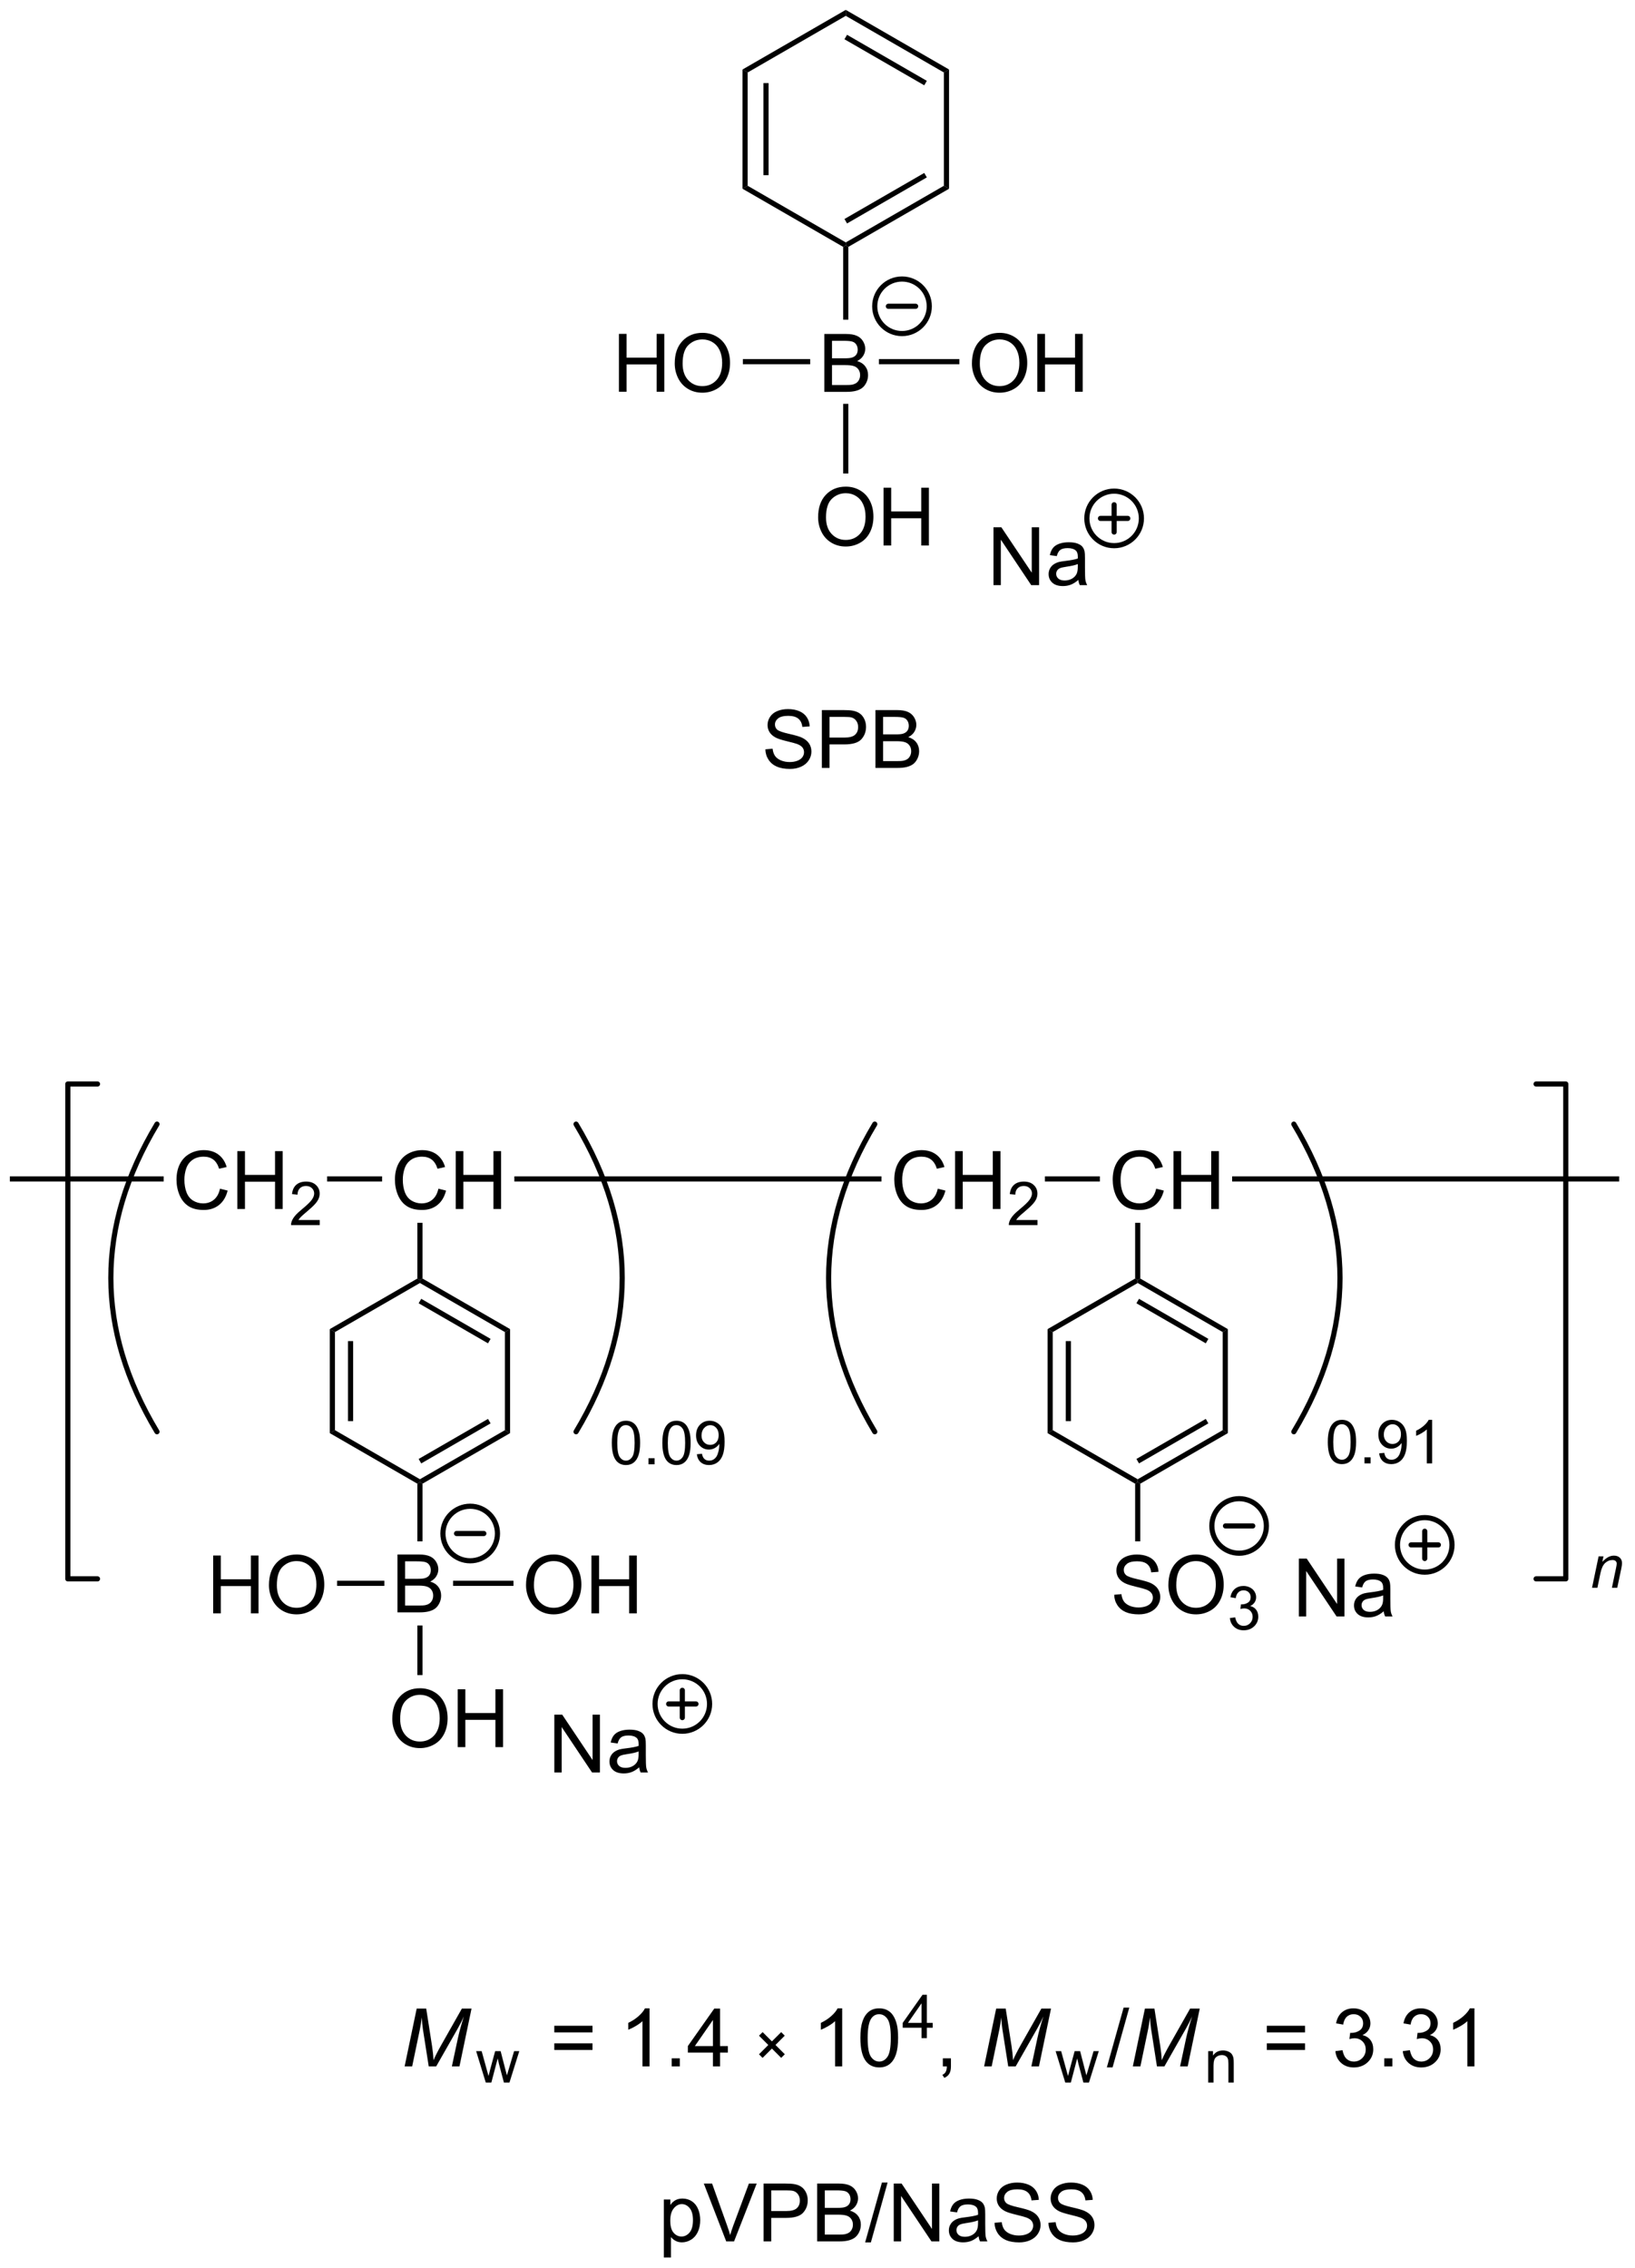 <?xml version="1.0" encoding="UTF-8"?>
<!DOCTYPE svg PUBLIC '-//W3C//DTD SVG 1.0//EN'
          'http://www.w3.org/TR/2001/REC-SVG-20010904/DTD/svg10.dtd'>
<svg stroke-dasharray="none" shape-rendering="auto" xmlns="http://www.w3.org/2000/svg" font-family="'Dialog'" text-rendering="auto" width="444" fill-opacity="1" color-interpolation="auto" color-rendering="auto" preserveAspectRatio="xMidYMid meet" font-size="12px" viewBox="0 0 444 616" fill="black" xmlns:xlink="http://www.w3.org/1999/xlink" stroke="black" image-rendering="auto" stroke-miterlimit="10" stroke-linecap="square" stroke-linejoin="miter" font-style="normal" stroke-width="1" height="616" stroke-dashoffset="0" font-weight="normal" stroke-opacity="1"
><!--Generated by the Batik Graphics2D SVG Generator--><defs id="genericDefs"
  /><g
  ><defs id="defs1"
    ><clipPath clipPathUnits="userSpaceOnUse" id="clipPath1"
      ><path d="M0.633 0.633 L166.803 0.633 L166.803 231.518 L0.633 231.518 L0.633 0.633 Z"
      /></clipPath
      ><clipPath clipPathUnits="userSpaceOnUse" id="clipPath2"
      ><path d="M181.83 262.557 L181.83 487.023 L343.38 487.023 L343.38 262.557 Z"
      /></clipPath
    ></defs
    ><g transform="scale(2.667,2.667) translate(-0.633,-0.633) matrix(1.029,0,0,1.029,-186.397,-269.434)"
    ><path d="M263.33 301.232 L263.33 295.505 L265.478 295.505 Q266.135 295.505 266.531 295.68 Q266.929 295.852 267.153 296.214 Q267.377 296.576 267.377 296.969 Q267.377 297.336 267.176 297.662 Q266.978 297.985 266.577 298.185 Q267.096 298.336 267.374 298.703 Q267.656 299.07 267.656 299.57 Q267.656 299.974 267.484 300.32 Q267.314 300.664 267.064 300.852 Q266.814 301.039 266.437 301.136 Q266.062 301.232 265.515 301.232 L263.33 301.232 ZM264.088 297.912 L265.327 297.912 Q265.83 297.912 266.049 297.844 Q266.338 297.758 266.484 297.56 Q266.632 297.36 266.632 297.06 Q266.632 296.774 266.494 296.557 Q266.359 296.341 266.103 296.261 Q265.851 296.18 265.234 296.18 L264.088 296.18 L264.088 297.912 ZM264.088 300.555 L265.515 300.555 Q265.882 300.555 266.031 300.529 Q266.291 300.482 266.465 300.373 Q266.642 300.263 266.754 300.055 Q266.869 299.844 266.869 299.57 Q266.869 299.25 266.705 299.016 Q266.541 298.779 266.249 298.682 Q265.96 298.586 265.413 298.586 L264.088 298.586 L264.088 300.555 Z" stroke="none" clip-path="url(#clipPath2)"
    /></g
    ><g transform="matrix(2.743,0,0,2.743,-498.747,-720.177)"
    ><path d="M243.099 301.332 L243.099 295.605 L243.857 295.605 L243.857 297.957 L246.833 297.957 L246.833 295.605 L247.591 295.605 L247.591 301.332 L246.833 301.332 L246.833 298.631 L243.857 298.631 L243.857 301.332 L243.099 301.332 ZM248.624 298.543 Q248.624 297.116 249.389 296.311 Q250.155 295.504 251.366 295.504 Q252.157 295.504 252.793 295.884 Q253.431 296.262 253.764 296.939 Q254.1 297.616 254.1 298.475 Q254.1 299.347 253.749 300.035 Q253.397 300.722 252.751 301.077 Q252.108 301.431 251.36 301.431 Q250.553 301.431 249.915 301.04 Q249.28 300.647 248.952 299.972 Q248.624 299.295 248.624 298.543 ZM249.405 298.553 Q249.405 299.59 249.959 300.186 Q250.517 300.78 251.358 300.78 Q252.212 300.78 252.764 300.178 Q253.319 299.577 253.319 298.472 Q253.319 297.772 253.082 297.251 Q252.845 296.73 252.389 296.444 Q251.936 296.155 251.368 296.155 Q250.564 296.155 249.983 296.709 Q249.405 297.262 249.405 298.553 Z" stroke="none" clip-path="url(#clipPath2)"
    /></g
    ><g transform="matrix(2.743,0,0,2.743,-498.747,-720.177)"
    ><path d="M262.034 298.102 L262.034 298.612 L255.369 298.612 L255.369 298.102 Z" stroke="none" clip-path="url(#clipPath2)"
    /></g
    ><g transform="matrix(2.743,0,0,2.743,-498.747,-720.177)"
    ><path d="M278.047 298.543 Q278.047 297.116 278.812 296.311 Q279.578 295.504 280.789 295.504 Q281.581 295.504 282.216 295.884 Q282.854 296.262 283.187 296.939 Q283.523 297.616 283.523 298.475 Q283.523 299.347 283.172 300.035 Q282.82 300.722 282.174 301.077 Q281.531 301.431 280.784 301.431 Q279.976 301.431 279.338 301.04 Q278.703 300.647 278.375 299.972 Q278.047 299.295 278.047 298.543 ZM278.828 298.553 Q278.828 299.59 279.383 300.186 Q279.94 300.78 280.781 300.78 Q281.635 300.78 282.187 300.178 Q282.742 299.577 282.742 298.472 Q282.742 297.772 282.505 297.251 Q282.268 296.73 281.812 296.444 Q281.359 296.155 280.791 296.155 Q279.987 296.155 279.406 296.709 Q278.828 297.262 278.828 298.553 ZM284.522 301.332 L284.522 295.605 L285.28 295.605 L285.28 297.957 L288.256 297.957 L288.256 295.605 L289.014 295.605 L289.014 301.332 L288.256 301.332 L288.256 298.631 L285.28 298.631 L285.28 301.332 L284.522 301.332 Z" stroke="none" clip-path="url(#clipPath2)"
    /></g
    ><g transform="matrix(2.743,0,0,2.743,-498.747,-720.177)"
    ><path d="M268.837 298.612 L268.837 298.102 L276.803 298.102 L276.803 298.612 Z" stroke="none" clip-path="url(#clipPath2)"
    /></g
    ><g transform="matrix(2.743,0,0,2.743,-498.747,-720.177)"
    ><path d="M262.82 313.77 Q262.82 312.343 263.585 311.538 Q264.351 310.731 265.562 310.731 Q266.353 310.731 266.989 311.111 Q267.627 311.489 267.96 312.166 Q268.296 312.843 268.296 313.702 Q268.296 314.575 267.945 315.262 Q267.593 315.95 266.947 316.304 Q266.304 316.658 265.557 316.658 Q264.749 316.658 264.111 316.267 Q263.476 315.874 263.148 315.2 Q262.82 314.523 262.82 313.77 ZM263.601 313.781 Q263.601 314.817 264.156 315.413 Q264.713 316.007 265.554 316.007 Q266.408 316.007 266.96 315.406 Q267.515 314.804 267.515 313.7 Q267.515 312.999 267.278 312.478 Q267.041 311.958 266.585 311.671 Q266.132 311.382 265.564 311.382 Q264.76 311.382 264.179 311.937 Q263.601 312.489 263.601 313.781 ZM269.295 316.559 L269.295 310.833 L270.053 310.833 L270.053 313.184 L273.029 313.184 L273.029 310.833 L273.787 310.833 L273.787 316.559 L273.029 316.559 L273.029 313.859 L270.053 313.859 L270.053 316.559 L269.295 316.559 Z" stroke="none" clip-path="url(#clipPath2)"
    /></g
    ><g transform="matrix(2.743,0,0,2.743,-498.747,-720.177)"
    ><path d="M265.301 302.533 L265.812 302.533 L265.812 309.43 L265.301 309.43 Z" stroke="none" clip-path="url(#clipPath2)"
    /></g
    ><g transform="matrix(2.743,0,0,2.743,-498.747,-720.177)"
    ><path d="M265.812 294.2 L265.301 294.2 L265.301 286.993 L265.557 286.846 L265.812 286.993 Z" stroke="none" clip-path="url(#clipPath2)"
    /></g
    ><g transform="matrix(2.743,0,0,2.743,-498.747,-720.177)"
    ><path d="M265.812 286.993 L265.557 286.846 L265.557 286.551 L275.272 280.943 L275.782 281.238 ZM265.684 284.674 L273.582 280.115 L273.327 279.673 L265.429 284.232 Z" stroke="none" clip-path="url(#clipPath2)"
    /></g
    ><g transform="matrix(2.743,0,0,2.743,-498.747,-720.177)"
    ><path d="M275.782 281.238 L275.272 280.943 L275.272 269.727 L275.782 269.432 Z" stroke="none" clip-path="url(#clipPath2)"
    /></g
    ><g transform="matrix(2.743,0,0,2.743,-498.747,-720.177)"
    ><path d="M275.782 269.432 L275.272 269.727 L265.557 264.119 L265.556 263.529 ZM273.582 270.555 L265.684 265.996 L265.429 266.438 L273.327 270.997 Z" stroke="none" clip-path="url(#clipPath2)"
    /></g
    ><g transform="matrix(2.743,0,0,2.743,-498.747,-720.177)"
    ><path d="M265.556 263.529 L265.557 264.119 L255.845 269.727 L255.335 269.432 Z" stroke="none" clip-path="url(#clipPath2)"
    /></g
    ><g transform="matrix(2.743,0,0,2.743,-498.747,-720.177)"
    ><path d="M255.335 269.432 L255.845 269.727 L255.845 280.943 L255.335 281.238 ZM257.407 270.776 L257.407 279.894 L257.917 279.894 L257.917 270.776 Z" stroke="none" clip-path="url(#clipPath2)"
    /></g
    ><g transform="matrix(2.743,0,0,2.743,-498.747,-720.177)"
    ><path d="M255.335 281.238 L255.845 280.943 L265.557 286.551 L265.557 286.846 L265.301 286.993 Z" stroke="none" clip-path="url(#clipPath2)"
    /></g
    ><g transform="matrix(2.743,0,0,2.743,-498.747,-720.177)"
    ><path d="M221.173 422.181 L221.173 416.454 L223.321 416.454 Q223.977 416.454 224.373 416.629 Q224.772 416.801 224.996 417.163 Q225.22 417.524 225.22 417.918 Q225.22 418.285 225.019 418.611 Q224.821 418.933 224.42 419.134 Q224.938 419.285 225.217 419.652 Q225.498 420.019 225.498 420.519 Q225.498 420.923 225.326 421.269 Q225.157 421.613 224.907 421.801 Q224.657 421.988 224.279 422.084 Q223.904 422.181 223.357 422.181 L221.173 422.181 ZM221.93 418.861 L223.17 418.861 Q223.673 418.861 223.891 418.793 Q224.18 418.707 224.326 418.509 Q224.475 418.308 224.475 418.009 Q224.475 417.722 224.337 417.506 Q224.201 417.29 223.946 417.209 Q223.694 417.129 223.076 417.129 L221.93 417.129 L221.93 418.861 ZM221.93 421.504 L223.357 421.504 Q223.725 421.504 223.873 421.478 Q224.134 421.431 224.308 421.321 Q224.485 421.212 224.597 421.004 Q224.712 420.793 224.712 420.519 Q224.712 420.199 224.548 419.965 Q224.384 419.728 224.092 419.631 Q223.803 419.535 223.256 419.535 L221.93 419.535 L221.93 421.504 Z" stroke="none" clip-path="url(#clipPath2)"
    /></g
    ><g transform="matrix(2.743,0,0,2.743,-498.747,-720.177)"
    ><path d="M202.928 422.281 L202.928 416.554 L203.685 416.554 L203.685 418.906 L206.662 418.906 L206.662 416.554 L207.42 416.554 L207.42 422.281 L206.662 422.281 L206.662 419.58 L203.685 419.58 L203.685 422.281 L202.928 422.281 ZM208.452 419.492 Q208.452 418.065 209.218 417.26 Q209.984 416.453 211.195 416.453 Q211.986 416.453 212.622 416.833 Q213.26 417.211 213.593 417.888 Q213.929 418.565 213.929 419.424 Q213.929 420.296 213.577 420.984 Q213.226 421.671 212.58 422.026 Q211.937 422.38 211.189 422.38 Q210.382 422.38 209.744 421.989 Q209.109 421.596 208.78 420.921 Q208.452 420.244 208.452 419.492 ZM209.234 419.502 Q209.234 420.539 209.788 421.135 Q210.346 421.729 211.187 421.729 Q212.041 421.729 212.593 421.127 Q213.148 420.526 213.148 419.421 Q213.148 418.721 212.911 418.2 Q212.674 417.679 212.218 417.393 Q211.765 417.104 211.197 417.104 Q210.393 417.104 209.812 417.658 Q209.234 418.211 209.234 419.502 Z" stroke="none" clip-path="url(#clipPath2)"
    /></g
    ><g transform="matrix(2.743,0,0,2.743,-498.747,-720.177)"
    ><path d="M219.877 419.051 L219.877 419.561 L215.198 419.561 L215.198 419.051 Z" stroke="none" clip-path="url(#clipPath2)"
    /></g
    ><g transform="matrix(2.743,0,0,2.743,-498.747,-720.177)"
    ><path d="M233.903 419.492 Q233.903 418.065 234.669 417.26 Q235.435 416.453 236.646 416.453 Q237.437 416.453 238.073 416.833 Q238.711 417.211 239.044 417.888 Q239.38 418.565 239.38 419.424 Q239.38 420.296 239.028 420.984 Q238.677 421.671 238.031 422.026 Q237.388 422.38 236.64 422.38 Q235.833 422.38 235.195 421.989 Q234.56 421.596 234.232 420.921 Q233.903 420.244 233.903 419.492 ZM234.685 419.502 Q234.685 420.539 235.239 421.135 Q235.797 421.729 236.638 421.729 Q237.492 421.729 238.044 421.127 Q238.599 420.526 238.599 419.421 Q238.599 418.721 238.362 418.2 Q238.125 417.679 237.669 417.393 Q237.216 417.104 236.648 417.104 Q235.844 417.104 235.263 417.658 Q234.685 418.211 234.685 419.502 ZM240.379 422.281 L240.379 416.554 L241.137 416.554 L241.137 418.906 L244.113 418.906 L244.113 416.554 L244.871 416.554 L244.871 422.281 L244.113 422.281 L244.113 419.58 L241.137 419.58 L241.137 422.281 L240.379 422.281 Z" stroke="none" clip-path="url(#clipPath2)"
    /></g
    ><g transform="matrix(2.743,0,0,2.743,-498.747,-720.177)"
    ><path d="M226.68 419.561 L226.68 419.051 L232.66 419.051 L232.66 419.561 Z" stroke="none" clip-path="url(#clipPath2)"
    /></g
    ><g transform="matrix(2.743,0,0,2.743,-498.747,-720.177)"
    ><path d="M220.662 432.733 Q220.662 431.306 221.428 430.501 Q222.194 429.694 223.404 429.694 Q224.196 429.694 224.832 430.074 Q225.47 430.452 225.803 431.129 Q226.139 431.806 226.139 432.665 Q226.139 433.538 225.787 434.225 Q225.436 434.913 224.79 435.267 Q224.147 435.621 223.399 435.621 Q222.592 435.621 221.954 435.23 Q221.319 434.837 220.99 434.163 Q220.662 433.485 220.662 432.733 ZM221.444 432.743 Q221.444 433.78 221.998 434.376 Q222.555 434.97 223.397 434.97 Q224.251 434.97 224.803 434.368 Q225.357 433.767 225.357 432.663 Q225.357 431.962 225.121 431.441 Q224.884 430.92 224.428 430.634 Q223.975 430.345 223.407 430.345 Q222.602 430.345 222.022 430.899 Q221.444 431.452 221.444 432.743 ZM227.137 435.522 L227.137 429.795 L227.895 429.795 L227.895 432.147 L230.872 432.147 L230.872 429.795 L231.63 429.795 L231.63 435.522 L230.872 435.522 L230.872 432.821 L227.895 432.821 L227.895 435.522 L227.137 435.522 Z" stroke="none" clip-path="url(#clipPath2)"
    /></g
    ><g transform="matrix(2.743,0,0,2.743,-498.747,-720.177)"
    ><path d="M223.144 423.482 L223.654 423.482 L223.654 428.393 L223.144 428.393 Z" stroke="none" clip-path="url(#clipPath2)"
    /></g
    ><g transform="matrix(2.743,0,0,2.743,-498.747,-720.177)"
    ><path d="M223.654 415.149 L223.144 415.149 L223.144 409.443 L223.399 409.296 L223.654 409.443 Z" stroke="none" clip-path="url(#clipPath2)"
    /></g
    ><g transform="matrix(2.743,0,0,2.743,-498.747,-720.177)"
    ><path d="M223.654 409.443 L223.399 409.296 L223.399 409.001 L231.813 404.143 L232.323 404.438 ZM223.527 407.436 L230.394 403.471 L230.138 403.029 L223.272 406.994 Z" stroke="none" clip-path="url(#clipPath2)"
    /></g
    ><g transform="matrix(2.743,0,0,2.743,-498.747,-720.177)"
    ><path d="M232.323 404.438 L231.813 404.143 L231.813 394.432 L232.323 394.137 Z" stroke="none" clip-path="url(#clipPath2)"
    /></g
    ><g transform="matrix(2.743,0,0,2.743,-498.747,-720.177)"
    ><path d="M232.323 394.137 L231.813 394.432 L223.399 389.574 L223.399 389.279 L223.654 389.132 ZM230.394 395.104 L223.527 391.139 L223.272 391.581 L230.138 395.546 Z" stroke="none" clip-path="url(#clipPath2)"
    /></g
    ><g transform="matrix(2.743,0,0,2.743,-498.747,-720.177)"
    ><path d="M223.144 389.132 L223.399 389.279 L223.399 389.574 L214.986 394.432 L214.476 394.137 Z" stroke="none" clip-path="url(#clipPath2)"
    /></g
    ><g transform="matrix(2.743,0,0,2.743,-498.747,-720.177)"
    ><path d="M214.476 394.137 L214.986 394.432 L214.986 404.143 L214.476 404.438 ZM216.277 395.324 L216.277 403.251 L216.787 403.251 L216.787 395.324 Z" stroke="none" clip-path="url(#clipPath2)"
    /></g
    ><g transform="matrix(2.743,0,0,2.743,-498.747,-720.177)"
    ><path d="M214.476 404.438 L214.986 404.143 L223.399 409.001 L223.399 409.296 L223.144 409.443 Z" stroke="none" clip-path="url(#clipPath2)"
    /></g
    ><g transform="matrix(2.743,0,0,2.743,-498.747,-720.177)"
    ><path d="M225.227 380.236 L225.985 380.426 Q225.748 381.361 225.128 381.853 Q224.509 382.343 223.615 382.343 Q222.688 382.343 222.107 381.966 Q221.529 381.588 221.225 380.874 Q220.923 380.158 220.923 379.338 Q220.923 378.442 221.264 377.778 Q221.607 377.111 222.238 376.765 Q222.868 376.419 223.626 376.419 Q224.485 376.419 225.071 376.856 Q225.657 377.294 225.889 378.088 L225.141 378.262 Q224.944 377.637 224.563 377.353 Q224.186 377.067 223.61 377.067 Q222.951 377.067 222.506 377.385 Q222.063 377.7 221.884 378.234 Q221.704 378.767 221.704 379.333 Q221.704 380.064 221.917 380.609 Q222.131 381.153 222.579 381.424 Q223.029 381.692 223.553 381.692 Q224.188 381.692 224.628 381.325 Q225.071 380.958 225.227 380.236 ZM226.942 382.244 L226.942 376.517 L227.7 376.517 L227.7 378.869 L230.677 378.869 L230.677 376.517 L231.434 376.517 L231.434 382.244 L230.677 382.244 L230.677 379.544 L227.7 379.544 L227.7 382.244 L226.942 382.244 Z" stroke="none" clip-path="url(#clipPath2)"
    /></g
    ><g transform="matrix(2.743,0,0,2.743,-498.747,-720.177)"
    ><path d="M223.654 389.132 L223.399 389.279 L223.144 389.132 L223.144 383.614 L223.654 383.614 Z" stroke="none" clip-path="url(#clipPath2)"
    /></g
    ><g transform="matrix(2.743,0,0,2.743,-498.747,-720.177)"
    ><path d="M292.132 420.44 L292.848 420.377 Q292.897 420.807 293.082 421.083 Q293.27 421.359 293.66 421.528 Q294.051 421.697 294.538 421.697 Q294.973 421.697 295.304 421.57 Q295.637 421.44 295.798 421.216 Q295.96 420.992 295.96 420.726 Q295.96 420.455 295.804 420.255 Q295.647 420.054 295.288 419.916 Q295.059 419.828 294.27 419.638 Q293.481 419.447 293.163 419.281 Q292.754 419.065 292.551 418.747 Q292.35 418.429 292.35 418.033 Q292.35 417.601 292.595 417.224 Q292.843 416.846 293.314 416.651 Q293.788 416.455 294.366 416.455 Q295.004 416.455 295.488 416.661 Q295.975 416.867 296.236 417.265 Q296.499 417.664 296.52 418.166 L295.793 418.221 Q295.733 417.679 295.395 417.403 Q295.059 417.125 294.397 417.125 Q293.71 417.125 293.395 417.377 Q293.082 417.627 293.082 417.984 Q293.082 418.291 293.304 418.492 Q293.522 418.69 294.447 418.901 Q295.371 419.109 295.715 419.265 Q296.215 419.494 296.452 419.849 Q296.692 420.203 296.692 420.664 Q296.692 421.119 296.429 421.526 Q296.168 421.929 295.676 422.156 Q295.186 422.38 294.574 422.38 Q293.796 422.38 293.27 422.153 Q292.746 421.924 292.447 421.471 Q292.147 421.015 292.132 420.44 ZM297.496 419.492 Q297.496 418.065 298.262 417.26 Q299.027 416.453 300.238 416.453 Q301.03 416.453 301.666 416.833 Q302.304 417.211 302.637 417.888 Q302.973 418.565 302.973 419.424 Q302.973 420.296 302.621 420.984 Q302.27 421.671 301.624 422.026 Q300.981 422.38 300.233 422.38 Q299.426 422.38 298.788 421.989 Q298.152 421.596 297.824 420.921 Q297.496 420.244 297.496 419.492 ZM298.277 419.502 Q298.277 420.539 298.832 421.135 Q299.389 421.729 300.231 421.729 Q301.085 421.729 301.637 421.127 Q302.192 420.526 302.192 419.421 Q302.192 418.721 301.955 418.2 Q301.718 417.679 301.262 417.393 Q300.809 417.104 300.241 417.104 Q299.436 417.104 298.856 417.658 Q298.277 418.211 298.277 419.502 Z" stroke="none" clip-path="url(#clipPath2)"
    /></g
    ><g transform="matrix(2.743,0,0,2.743,-498.747,-720.177)"
    ><path d="M303.583 422.746 L304.11 422.676 Q304.202 423.125 304.419 423.322 Q304.637 423.519 304.952 423.519 Q305.323 423.519 305.579 423.262 Q305.837 423.004 305.837 422.623 Q305.837 422.26 305.599 422.025 Q305.362 421.789 304.995 421.789 Q304.846 421.789 304.624 421.848 L304.683 421.385 Q304.735 421.391 304.766 421.391 Q305.104 421.391 305.374 421.215 Q305.643 421.039 305.643 420.672 Q305.643 420.383 305.446 420.193 Q305.251 420.002 304.94 420.002 Q304.632 420.002 304.427 420.195 Q304.221 420.389 304.163 420.775 L303.636 420.682 Q303.733 420.15 304.075 419.859 Q304.419 419.568 304.929 419.568 Q305.28 419.568 305.575 419.719 Q305.872 419.869 306.028 420.131 Q306.184 420.391 306.184 420.683 Q306.184 420.963 306.034 421.191 Q305.886 421.42 305.593 421.555 Q305.974 421.642 306.184 421.92 Q306.395 422.195 306.395 422.611 Q306.395 423.174 305.985 423.566 Q305.575 423.957 304.948 423.957 Q304.384 423.957 304.009 423.621 Q303.636 423.283 303.583 422.746 Z" stroke="none" clip-path="url(#clipPath2)"
    /></g
    ><g transform="matrix(2.743,0,0,2.743,-498.747,-720.177)"
    ><path d="M310.414 422.587 L310.414 416.86 L311.193 416.86 L314.2 421.355 L314.2 416.86 L314.927 416.86 L314.927 422.587 L314.148 422.587 L311.14 418.087 L311.14 422.587 L310.414 422.587 ZM318.816 422.074 Q318.426 422.407 318.064 422.545 Q317.704 422.681 317.29 422.681 Q316.605 422.681 316.238 422.347 Q315.871 422.011 315.871 421.493 Q315.871 421.188 316.009 420.936 Q316.15 420.683 316.374 420.532 Q316.598 420.379 316.879 420.3 Q317.087 420.246 317.504 420.196 Q318.355 420.095 318.759 419.954 Q318.762 419.808 318.762 419.769 Q318.762 419.339 318.564 419.165 Q318.293 418.925 317.762 418.925 Q317.267 418.925 317.03 419.1 Q316.793 419.274 316.681 419.714 L315.993 419.621 Q316.087 419.181 316.301 418.91 Q316.517 418.636 316.923 418.491 Q317.329 418.345 317.863 418.345 Q318.394 418.345 318.725 418.47 Q319.058 418.595 319.215 418.785 Q319.371 418.972 319.433 419.261 Q319.47 419.441 319.47 419.91 L319.47 420.847 Q319.47 421.829 319.514 422.089 Q319.558 422.347 319.691 422.587 L318.957 422.587 Q318.848 422.368 318.816 422.074 ZM318.759 420.504 Q318.376 420.66 317.611 420.769 Q317.176 420.832 316.996 420.91 Q316.816 420.988 316.717 421.139 Q316.621 421.29 316.621 421.472 Q316.621 421.754 316.834 421.941 Q317.048 422.129 317.457 422.129 Q317.863 422.129 318.178 421.952 Q318.496 421.774 318.644 421.464 Q318.759 421.228 318.759 420.761 L318.759 420.504 Z" stroke="none" clip-path="url(#clipPath2)"
    /></g
    ><g transform="matrix(2.743,0,0,2.743,-498.747,-720.177)"
    ><path d="M294.715 415.149 L294.205 415.149 L294.205 409.443 L294.46 409.296 L294.715 409.443 Z" stroke="none" clip-path="url(#clipPath2)"
    /></g
    ><g transform="matrix(2.743,0,0,2.743,-498.747,-720.177)"
    ><path d="M294.715 409.443 L294.46 409.296 L294.46 409.001 L302.873 404.143 L303.383 404.438 ZM294.587 407.436 L301.454 403.471 L301.199 403.029 L294.332 406.994 Z" stroke="none" clip-path="url(#clipPath2)"
    /></g
    ><g transform="matrix(2.743,0,0,2.743,-498.747,-720.177)"
    ><path d="M303.383 404.438 L302.873 404.143 L302.873 394.432 L303.383 394.137 Z" stroke="none" clip-path="url(#clipPath2)"
    /></g
    ><g transform="matrix(2.743,0,0,2.743,-498.747,-720.177)"
    ><path d="M303.383 394.137 L302.873 394.432 L294.46 389.574 L294.46 389.279 L294.715 389.132 ZM301.454 395.104 L294.587 391.139 L294.332 391.581 L301.199 395.546 Z" stroke="none" clip-path="url(#clipPath2)"
    /></g
    ><g transform="matrix(2.743,0,0,2.743,-498.747,-720.177)"
    ><path d="M294.205 389.132 L294.46 389.279 L294.46 389.574 L286.046 394.432 L285.536 394.137 Z" stroke="none" clip-path="url(#clipPath2)"
    /></g
    ><g transform="matrix(2.743,0,0,2.743,-498.747,-720.177)"
    ><path d="M285.536 394.137 L286.046 394.432 L286.046 404.143 L285.536 404.438 ZM287.337 395.324 L287.337 403.251 L287.848 403.251 L287.848 395.324 Z" stroke="none" clip-path="url(#clipPath2)"
    /></g
    ><g transform="matrix(2.743,0,0,2.743,-498.747,-720.177)"
    ><path d="M285.536 404.438 L286.046 404.143 L294.46 409.001 L294.46 409.296 L294.205 409.443 Z" stroke="none" clip-path="url(#clipPath2)"
    /></g
    ><g transform="matrix(2.743,0,0,2.743,-498.747,-720.177)"
    ><path d="M296.288 380.236 L297.046 380.426 Q296.809 381.361 296.189 381.853 Q295.569 382.343 294.676 382.343 Q293.749 382.343 293.168 381.966 Q292.59 381.588 292.285 380.874 Q291.983 380.158 291.983 379.338 Q291.983 378.442 292.324 377.778 Q292.668 377.111 293.298 376.765 Q293.929 376.419 294.686 376.419 Q295.546 376.419 296.132 376.856 Q296.718 377.294 296.949 378.088 L296.202 378.262 Q296.004 377.637 295.624 377.353 Q295.246 377.067 294.671 377.067 Q294.012 377.067 293.567 377.385 Q293.124 377.7 292.944 378.234 Q292.764 378.767 292.764 379.333 Q292.764 380.064 292.978 380.609 Q293.192 381.153 293.639 381.424 Q294.09 381.692 294.613 381.692 Q295.249 381.692 295.689 381.325 Q296.132 380.958 296.288 380.236 ZM298.003 382.244 L298.003 376.517 L298.761 376.517 L298.761 378.869 L301.737 378.869 L301.737 376.517 L302.495 376.517 L302.495 382.244 L301.737 382.244 L301.737 379.544 L298.761 379.544 L298.761 382.244 L298.003 382.244 Z" stroke="none" clip-path="url(#clipPath2)"
    /></g
    ><g transform="matrix(2.743,0,0,2.743,-498.747,-720.177)"
    ><path d="M294.715 389.132 L294.46 389.279 L294.205 389.132 L294.205 383.614 L294.715 383.614 Z" stroke="none" clip-path="url(#clipPath2)"
    /></g
    ><g transform="matrix(2.743,0,0,2.743,-498.747,-720.177)"
    ><path d="M236.705 438.035 L236.705 432.308 L237.484 432.308 L240.492 436.803 L240.492 432.308 L241.218 432.308 L241.218 438.035 L240.44 438.035 L237.432 433.535 L237.432 438.035 L236.705 438.035 ZM245.107 437.522 Q244.717 437.855 244.355 437.993 Q243.995 438.128 243.582 438.128 Q242.897 438.128 242.529 437.795 Q242.162 437.459 242.162 436.941 Q242.162 436.636 242.3 436.384 Q242.441 436.131 242.665 435.98 Q242.889 435.826 243.17 435.748 Q243.378 435.694 243.795 435.644 Q244.647 435.543 245.05 435.402 Q245.053 435.256 245.053 435.217 Q245.053 434.787 244.855 434.613 Q244.584 434.373 244.053 434.373 Q243.558 434.373 243.321 434.548 Q243.084 434.722 242.972 435.162 L242.285 435.069 Q242.378 434.628 242.592 434.358 Q242.808 434.084 243.214 433.938 Q243.62 433.793 244.154 433.793 Q244.686 433.793 245.016 433.918 Q245.35 434.043 245.506 434.233 Q245.662 434.42 245.725 434.709 Q245.761 434.889 245.761 435.358 L245.761 436.295 Q245.761 437.277 245.805 437.537 Q245.85 437.795 245.982 438.035 L245.248 438.035 Q245.139 437.816 245.107 437.522 ZM245.05 435.951 Q244.667 436.108 243.902 436.217 Q243.467 436.28 243.287 436.358 Q243.107 436.436 243.009 436.587 Q242.912 436.738 242.912 436.92 Q242.912 437.201 243.126 437.389 Q243.339 437.576 243.748 437.576 Q244.154 437.576 244.47 437.399 Q244.787 437.222 244.936 436.912 Q245.05 436.675 245.05 436.209 L245.05 435.951 Z" stroke="none" clip-path="url(#clipPath2)"
    /></g
    ><g transform="matrix(2.743,0,0,2.743,-498.747,-720.177)"
    ><path d="M280.182 320.48 L280.182 314.753 L280.961 314.753 L283.969 319.248 L283.969 314.753 L284.695 314.753 L284.695 320.48 L283.916 320.48 L280.909 315.98 L280.909 320.48 L280.182 320.48 ZM288.584 319.967 Q288.194 320.3 287.832 320.438 Q287.472 320.574 287.058 320.574 Q286.373 320.574 286.006 320.24 Q285.639 319.904 285.639 319.386 Q285.639 319.082 285.777 318.829 Q285.918 318.576 286.142 318.425 Q286.366 318.272 286.647 318.193 Q286.855 318.139 287.272 318.089 Q288.123 317.988 288.527 317.847 Q288.53 317.701 288.53 317.662 Q288.53 317.233 288.332 317.058 Q288.061 316.818 287.53 316.818 Q287.035 316.818 286.798 316.993 Q286.561 317.168 286.449 317.608 L285.762 317.514 Q285.855 317.074 286.069 316.803 Q286.285 316.529 286.691 316.384 Q287.097 316.238 287.631 316.238 Q288.163 316.238 288.493 316.363 Q288.827 316.488 288.983 316.678 Q289.139 316.865 289.202 317.154 Q289.238 317.334 289.238 317.803 L289.238 318.74 Q289.238 319.722 289.282 319.983 Q289.327 320.24 289.459 320.48 L288.725 320.48 Q288.616 320.261 288.584 319.967 ZM288.527 318.397 Q288.144 318.553 287.379 318.662 Q286.944 318.725 286.764 318.803 Q286.584 318.881 286.485 319.032 Q286.389 319.183 286.389 319.365 Q286.389 319.647 286.603 319.834 Q286.816 320.022 287.225 320.022 Q287.631 320.022 287.946 319.845 Q288.264 319.668 288.413 319.358 Q288.527 319.121 288.527 318.654 L288.527 318.397 Z" stroke="none" clip-path="url(#clipPath2)"
    /></g
    ><g transform="matrix(2.743,0,0,2.743,-498.747,-720.177)"
    ><path d="M203.605 380.236 L204.362 380.426 Q204.125 381.361 203.506 381.853 Q202.886 382.343 201.993 382.343 Q201.066 382.343 200.485 381.966 Q199.907 381.588 199.602 380.874 Q199.3 380.158 199.3 379.338 Q199.3 378.442 199.641 377.778 Q199.985 377.111 200.615 376.765 Q201.245 376.419 202.003 376.419 Q202.862 376.419 203.448 376.856 Q204.034 377.294 204.266 378.088 L203.519 378.262 Q203.321 377.637 202.941 377.353 Q202.563 377.067 201.987 377.067 Q201.329 377.067 200.883 377.385 Q200.441 377.7 200.261 378.234 Q200.081 378.767 200.081 379.333 Q200.081 380.064 200.295 380.609 Q200.508 381.153 200.956 381.424 Q201.407 381.692 201.93 381.692 Q202.566 381.692 203.006 381.325 Q203.448 380.958 203.605 380.236 ZM205.32 382.244 L205.32 376.517 L206.077 376.517 L206.077 378.869 L209.054 378.869 L209.054 376.517 L209.812 376.517 L209.812 382.244 L209.054 382.244 L209.054 379.544 L206.077 379.544 L206.077 382.244 L205.32 382.244 Z" stroke="none" clip-path="url(#clipPath2)"
    /></g
    ><g transform="matrix(2.743,0,0,2.743,-498.747,-720.177)"
    ><path d="M213.478 383.336 L213.478 383.844 L210.638 383.844 Q210.632 383.653 210.7 383.477 Q210.808 383.188 211.046 382.907 Q211.286 382.625 211.738 382.256 Q212.437 381.682 212.683 381.346 Q212.929 381.01 212.929 380.711 Q212.929 380.399 212.704 380.184 Q212.482 379.967 212.12 379.967 Q211.739 379.967 211.511 380.196 Q211.282 380.424 211.28 380.829 L210.738 380.774 Q210.794 380.166 211.157 379.85 Q211.521 379.532 212.132 379.532 Q212.751 379.532 213.111 379.875 Q213.472 380.217 213.472 380.723 Q213.472 380.981 213.366 381.231 Q213.261 381.479 213.015 381.754 Q212.771 382.03 212.202 382.51 Q211.728 382.909 211.593 383.051 Q211.458 383.194 211.37 383.336 L213.478 383.336 Z" stroke="none" clip-path="url(#clipPath2)"
    /></g
    ><g transform="matrix(2.743,0,0,2.743,-498.747,-720.177)"
    ><path d="M219.654 379.014 L219.654 379.524 L214.21 379.524 L214.21 379.014 Z" stroke="none" clip-path="url(#clipPath2)"
    /></g
    ><g transform="matrix(2.743,0,0,2.743,-498.747,-720.177)"
    ><path d="M198.031 379.014 L198.031 379.524 L182.802 379.524 L182.802 379.014 Z" stroke="none" clip-path="url(#clipPath2)"
    /></g
    ><g transform="matrix(2.743,0,0,2.743,-498.747,-720.177)"
    ><path d="M274.665 380.236 L275.423 380.426 Q275.186 381.361 274.566 381.853 Q273.947 382.343 273.053 382.343 Q272.126 382.343 271.545 381.966 Q270.967 381.588 270.663 380.874 Q270.361 380.158 270.361 379.338 Q270.361 378.442 270.702 377.778 Q271.045 377.111 271.676 376.765 Q272.306 376.419 273.064 376.419 Q273.923 376.419 274.509 376.856 Q275.095 377.294 275.327 378.088 L274.579 378.262 Q274.381 377.637 274.001 377.353 Q273.624 377.067 273.048 377.067 Q272.389 377.067 271.944 377.385 Q271.501 377.7 271.322 378.234 Q271.142 378.767 271.142 379.333 Q271.142 380.064 271.355 380.609 Q271.569 381.153 272.017 381.424 Q272.467 381.692 272.991 381.692 Q273.626 381.692 274.066 381.325 Q274.509 380.958 274.665 380.236 ZM276.38 382.244 L276.38 376.517 L277.138 376.517 L277.138 378.869 L280.114 378.869 L280.114 376.517 L280.872 376.517 L280.872 382.244 L280.114 382.244 L280.114 379.544 L277.138 379.544 L277.138 382.244 L276.38 382.244 Z" stroke="none" clip-path="url(#clipPath2)"
    /></g
    ><g transform="matrix(2.743,0,0,2.743,-498.747,-720.177)"
    ><path d="M284.538 383.336 L284.538 383.844 L281.699 383.844 Q281.693 383.653 281.761 383.477 Q281.868 383.188 282.107 382.907 Q282.347 382.625 282.798 382.256 Q283.497 381.682 283.743 381.346 Q283.99 381.01 283.99 380.711 Q283.99 380.399 283.765 380.184 Q283.542 379.967 283.181 379.967 Q282.8 379.967 282.572 380.196 Q282.343 380.424 282.341 380.829 L281.798 380.774 Q281.855 380.166 282.218 379.85 Q282.581 379.532 283.193 379.532 Q283.812 379.532 284.171 379.875 Q284.532 380.217 284.532 380.723 Q284.532 380.981 284.427 381.231 Q284.322 381.479 284.075 381.754 Q283.831 382.03 283.263 382.51 Q282.788 382.909 282.654 383.051 Q282.519 383.194 282.431 383.336 L284.538 383.336 Z" stroke="none" clip-path="url(#clipPath2)"
    /></g
    ><g transform="matrix(2.743,0,0,2.743,-498.747,-720.177)"
    ><path d="M290.714 379.014 L290.714 379.524 L285.27 379.524 L285.27 379.014 Z" stroke="none" clip-path="url(#clipPath2)"
    /></g
    ><g transform="matrix(2.743,0,0,2.743,-498.747,-720.177)"
    ><path d="M303.807 379.524 L303.807 379.014 L342.123 379.014 L342.123 379.524 Z" stroke="none" clip-path="url(#clipPath2)"
    /></g
    ><g transform="matrix(2.743,0,0,2.743,-498.747,-720.177)"
    ><path d="M232.746 379.524 L232.746 379.014 L269.091 379.014 L269.091 379.524 Z" stroke="none" clip-path="url(#clipPath2)"
    /></g
    ><g stroke-width="0.51" transform="matrix(2.743,0,0,2.743,-498.747,-720.177)" stroke-linejoin="round" stroke-linecap="round"
    ><path fill="none" d="M238.856 404.299 Q247.992 389.072 238.856 373.845" clip-path="url(#clipPath2)"
    /></g
    ><g stroke-width="0.51" transform="matrix(2.743,0,0,2.743,-498.747,-720.177)" stroke-linejoin="round" stroke-linecap="round"
    ><path fill="none" d="M197.367 373.845 Q188.231 389.072 197.367 404.299" clip-path="url(#clipPath2)"
    /></g
    ><g stroke-width="0.51" transform="matrix(2.743,0,0,2.743,-498.747,-720.177)" stroke-linejoin="round" stroke-linecap="round"
    ><path fill="none" d="M309.917 404.299 Q319.053 389.072 309.917 373.845" clip-path="url(#clipPath2)"
    /></g
    ><g stroke-width="0.51" transform="matrix(2.743,0,0,2.743,-498.747,-720.177)" stroke-linejoin="round" stroke-linecap="round"
    ><path fill="none" d="M268.428 373.845 Q259.291 389.072 268.428 404.299" clip-path="url(#clipPath2)"
    /></g
    ><g stroke-width="0.51" transform="matrix(2.743,0,0,2.743,-498.747,-720.177)" stroke-linejoin="round" stroke-linecap="round"
    ><path fill="none" d="M333.901 418.864 L336.84 418.864 L336.84 369.872 L333.901 369.872" clip-path="url(#clipPath2)"
    /></g
    ><g stroke-width="0.51" transform="matrix(2.743,0,0,2.743,-498.747,-720.177)" stroke-linejoin="round" stroke-linecap="round"
    ><path fill="none" d="M191.479 369.872 L188.54 369.872 L188.54 418.864 L191.479 418.864" clip-path="url(#clipPath2)"
    /></g
    ><g transform="matrix(2.743,0,0,2.743,-498.747,-720.177)"
    ><path d="M242.395 405.402 Q242.395 404.641 242.551 404.178 Q242.707 403.713 243.016 403.461 Q243.326 403.209 243.795 403.209 Q244.141 403.209 244.401 403.348 Q244.662 403.486 244.832 403.75 Q245.002 404.012 245.098 404.389 Q245.196 404.764 245.196 405.402 Q245.196 406.158 245.039 406.623 Q244.885 407.088 244.574 407.342 Q244.266 407.596 243.795 407.596 Q243.174 407.596 242.819 407.149 Q242.395 406.613 242.395 405.402 ZM242.936 405.402 Q242.936 406.461 243.184 406.811 Q243.432 407.16 243.795 407.16 Q244.158 407.16 244.405 406.809 Q244.653 406.457 244.653 405.402 Q244.653 404.342 244.405 403.994 Q244.158 403.645 243.789 403.645 Q243.426 403.645 243.209 403.953 Q242.936 404.346 242.936 405.402 ZM246.026 407.522 L246.026 406.92 L246.628 406.92 L246.628 407.522 L246.026 407.522 ZM247.399 405.402 Q247.399 404.641 247.555 404.178 Q247.711 403.713 248.02 403.461 Q248.33 403.209 248.799 403.209 Q249.145 403.209 249.405 403.348 Q249.666 403.486 249.836 403.75 Q250.006 404.012 250.102 404.389 Q250.199 404.764 250.199 405.402 Q250.199 406.158 250.043 406.623 Q249.889 407.088 249.578 407.342 Q249.27 407.596 248.799 407.596 Q248.178 407.596 247.822 407.149 Q247.399 406.613 247.399 405.402 ZM247.94 405.402 Q247.94 406.461 248.188 406.811 Q248.436 407.16 248.799 407.16 Q249.162 407.16 249.408 406.809 Q249.656 406.457 249.656 405.402 Q249.656 404.342 249.408 403.994 Q249.162 403.645 248.793 403.645 Q248.43 403.645 248.213 403.953 Q247.94 404.346 247.94 405.402 ZM250.814 406.527 L251.321 406.481 Q251.386 406.838 251.568 407 Q251.749 407.16 252.032 407.16 Q252.276 407.16 252.458 407.049 Q252.642 406.938 252.759 406.752 Q252.876 406.566 252.954 406.25 Q253.034 405.934 253.034 405.606 Q253.034 405.57 253.032 405.5 Q252.874 405.752 252.599 405.908 Q252.325 406.065 252.007 406.065 Q251.474 406.065 251.105 405.678 Q250.736 405.291 250.736 404.658 Q250.736 404.006 251.12 403.608 Q251.505 403.209 252.085 403.209 Q252.505 403.209 252.851 403.436 Q253.198 403.66 253.378 404.078 Q253.56 404.494 253.56 405.285 Q253.56 406.109 253.38 406.598 Q253.202 407.084 252.849 407.34 Q252.495 407.596 252.021 407.596 Q251.517 407.596 251.196 407.316 Q250.878 407.035 250.814 406.527 ZM252.974 404.633 Q252.974 404.178 252.732 403.912 Q252.489 403.645 252.15 403.645 Q251.798 403.645 251.536 403.932 Q251.276 404.219 251.276 404.676 Q251.276 405.086 251.525 405.344 Q251.773 405.6 252.136 405.6 Q252.501 405.6 252.738 405.344 Q252.974 405.086 252.974 404.633 Z" stroke="none" clip-path="url(#clipPath2)"
    /></g
    ><g transform="matrix(2.743,0,0,2.743,-498.747,-720.177)"
    ><path d="M313.279 405.313 Q313.279 404.551 313.436 404.088 Q313.592 403.623 313.901 403.371 Q314.211 403.119 314.68 403.119 Q315.026 403.119 315.285 403.258 Q315.547 403.397 315.717 403.66 Q315.887 403.922 315.983 404.299 Q316.08 404.674 316.08 405.313 Q316.08 406.069 315.924 406.533 Q315.77 406.998 315.459 407.252 Q315.151 407.506 314.68 407.506 Q314.059 407.506 313.703 407.059 Q313.279 406.524 313.279 405.313 ZM313.82 405.313 Q313.82 406.371 314.068 406.721 Q314.317 407.071 314.68 407.071 Q315.043 407.071 315.289 406.719 Q315.537 406.367 315.537 405.313 Q315.537 404.252 315.289 403.904 Q315.043 403.555 314.674 403.555 Q314.311 403.555 314.094 403.863 Q313.82 404.256 313.82 405.313 ZM316.911 407.432 L316.911 406.83 L317.513 406.83 L317.513 407.432 L316.911 407.432 ZM318.361 406.438 L318.869 406.391 Q318.934 406.748 319.115 406.91 Q319.297 407.071 319.58 407.071 Q319.824 407.071 320.006 406.959 Q320.19 406.848 320.307 406.662 Q320.424 406.477 320.502 406.16 Q320.582 405.844 320.582 405.516 Q320.582 405.481 320.58 405.41 Q320.422 405.662 320.147 405.819 Q319.873 405.975 319.555 405.975 Q319.022 405.975 318.652 405.588 Q318.283 405.201 318.283 404.569 Q318.283 403.916 318.668 403.518 Q319.053 403.119 319.633 403.119 Q320.053 403.119 320.399 403.346 Q320.746 403.571 320.926 403.988 Q321.108 404.404 321.108 405.196 Q321.108 406.02 320.928 406.508 Q320.75 406.994 320.397 407.25 Q320.043 407.506 319.568 407.506 Q319.065 407.506 318.744 407.227 Q318.426 406.946 318.361 406.438 ZM320.522 404.543 Q320.522 404.088 320.279 403.822 Q320.037 403.555 319.697 403.555 Q319.346 403.555 319.084 403.842 Q318.824 404.129 318.824 404.586 Q318.824 404.996 319.072 405.254 Q319.32 405.51 319.684 405.51 Q320.049 405.51 320.285 405.254 Q320.522 404.996 320.522 404.543 ZM323.606 407.432 L323.079 407.432 L323.079 404.071 Q322.888 404.252 322.579 404.434 Q322.271 404.615 322.024 404.707 L322.024 404.197 Q322.466 403.988 322.796 403.694 Q323.128 403.397 323.267 403.119 L323.606 403.119 L323.606 407.432 Z" stroke="none" clip-path="url(#clipPath2)"
    /></g
    ><g transform="matrix(2.743,0,0,2.743,-498.747,-720.177)"
    ><path d="M339.439 419.747 L340.089 416.636 L340.57 416.636 L340.456 417.177 Q340.769 416.858 341.04 416.712 Q341.314 416.565 341.599 416.565 Q341.976 416.565 342.191 416.771 Q342.408 416.976 342.408 417.317 Q342.408 417.491 342.331 417.862 L341.935 419.747 L341.406 419.747 L341.818 417.774 Q341.88 417.487 341.88 417.351 Q341.88 417.194 341.773 417.099 Q341.665 417.001 341.464 417.001 Q341.056 417.001 340.738 417.294 Q340.421 417.587 340.271 418.3 L339.97 419.747 L339.439 419.747 Z" stroke="none" clip-path="url(#clipPath2)"
    /></g
    ><g transform="matrix(2.743,0,0,2.743,-498.747,-720.177)"
    ><path d="M221.883 467.135 L223.078 461.409 L224.021 461.409 L224.599 465.12 Q224.711 465.849 224.747 466.521 Q224.984 465.943 225.544 464.956 L227.552 461.409 L228.508 461.409 L227.312 467.135 L226.56 467.135 L227.156 464.349 Q227.364 463.385 227.75 462.185 Q227.505 462.745 227.141 463.388 L225.008 467.135 L224.271 467.135 L223.695 463.464 Q223.617 462.958 223.583 462.286 Q223.484 463.042 223.391 463.482 L222.63 467.135 L221.883 467.135 Z" stroke="none" clip-path="url(#clipPath2)"
    /></g
    ><g transform="matrix(2.743,0,0,2.743,-498.747,-720.177)"
    ><path d="M229.918 468.735 L228.965 465.624 L229.51 465.624 L230.006 467.419 L230.19 468.087 Q230.202 468.038 230.352 467.446 L230.846 465.624 L231.389 465.624 L231.854 467.429 L232.01 468.022 L232.188 467.423 L232.721 465.624 L233.235 465.624 L232.262 468.735 L231.713 468.735 L231.219 466.872 L231.098 466.341 L230.469 468.735 L229.918 468.735 Z" stroke="none" clip-path="url(#clipPath2)"
    /></g
    ><g transform="matrix(2.743,0,0,2.743,-498.747,-720.177)"
    ><path d="M240.482 463.768 L236.701 463.768 L236.701 463.112 L240.482 463.112 L240.482 463.768 ZM240.482 465.505 L236.701 465.505 L236.701 464.849 L240.482 464.849 L240.482 465.505 ZM246.132 467.135 L245.429 467.135 L245.429 462.654 Q245.174 462.896 244.762 463.138 Q244.351 463.38 244.023 463.503 L244.023 462.823 Q244.611 462.544 245.051 462.151 Q245.494 461.755 245.679 461.385 L246.132 461.385 L246.132 467.135 ZM248.326 467.135 L248.326 466.333 L249.128 466.333 L249.128 467.135 L248.326 467.135 ZM252.408 467.135 L252.408 465.763 L249.924 465.763 L249.924 465.12 L252.538 461.409 L253.111 461.409 L253.111 465.12 L253.885 465.12 L253.885 465.763 L253.111 465.763 L253.111 467.135 L252.408 467.135 ZM252.408 465.12 L252.408 462.536 L250.617 465.12 L252.408 465.12 Z" stroke="none" clip-path="url(#clipPath2)"
    /></g
    ><g transform="matrix(2.743,0,0,2.743,-498.747,-720.177)"
    ><path d="M256.967 465.936 L257.889 465.014 L256.969 464.094 L257.326 463.737 L258.246 464.657 L259.164 463.739 L259.516 464.094 L258.601 465.01 L259.522 465.93 L259.164 466.288 L258.244 465.368 L257.32 466.292 L256.967 465.936 Z" stroke="none" clip-path="url(#clipPath2)"
    /></g
    ><g transform="matrix(2.743,0,0,2.743,-498.747,-720.177)"
    ><path d="M265.202 467.135 L264.499 467.135 L264.499 462.654 Q264.244 462.896 263.833 463.138 Q263.421 463.38 263.093 463.503 L263.093 462.823 Q263.682 462.544 264.122 462.151 Q264.564 461.755 264.749 461.385 L265.202 461.385 L265.202 467.135 ZM267.003 464.31 Q267.003 463.294 267.212 462.677 Q267.42 462.057 267.831 461.721 Q268.245 461.385 268.87 461.385 Q269.331 461.385 269.678 461.57 Q270.027 461.755 270.253 462.107 Q270.48 462.456 270.607 462.958 Q270.738 463.458 270.738 464.31 Q270.738 465.318 270.529 465.938 Q270.324 466.557 269.909 466.896 Q269.498 467.234 268.87 467.234 Q268.042 467.234 267.568 466.638 Q267.003 465.925 267.003 464.31 ZM267.724 464.31 Q267.724 465.721 268.055 466.188 Q268.386 466.654 268.87 466.654 Q269.355 466.654 269.683 466.185 Q270.014 465.716 270.014 464.31 Q270.014 462.896 269.683 462.432 Q269.355 461.966 268.863 461.966 Q268.378 461.966 268.089 462.378 Q267.724 462.901 267.724 464.31 Z" stroke="none" clip-path="url(#clipPath2)"
    /></g
    ><g transform="matrix(2.743,0,0,2.743,-498.747,-720.177)"
    ><path d="M273.059 464.335 L273.059 463.306 L271.195 463.306 L271.195 462.824 L273.156 460.041 L273.586 460.041 L273.586 462.824 L274.166 462.824 L274.166 463.306 L273.586 463.306 L273.586 464.335 L273.059 464.335 ZM273.059 462.824 L273.059 460.886 L271.715 462.824 L273.059 462.824 Z" stroke="none" clip-path="url(#clipPath2)"
    /></g
    ><g transform="matrix(2.743,0,0,2.743,-498.747,-720.177)"
    ><path d="M275.167 467.135 L275.167 466.333 L275.969 466.333 L275.969 467.135 Q275.969 467.578 275.813 467.849 Q275.656 468.12 275.315 468.268 L275.12 467.969 Q275.344 467.87 275.448 467.68 Q275.555 467.492 275.565 467.135 L275.167 467.135 Z" stroke="none" clip-path="url(#clipPath2)"
    /></g
    ><g transform="matrix(2.743,0,0,2.743,-498.747,-720.177)"
    ><path d="M279.253 467.135 L280.448 461.409 L281.391 461.409 L281.969 465.12 Q282.081 465.849 282.118 466.521 Q282.354 465.943 282.914 464.956 L284.922 461.409 L285.878 461.409 L284.683 467.135 L283.93 467.135 L284.526 464.349 Q284.735 463.385 285.12 462.185 Q284.875 462.745 284.511 463.388 L282.378 467.135 L281.641 467.135 L281.065 463.464 Q280.987 462.958 280.953 462.286 Q280.854 463.042 280.761 463.482 L280 467.135 L279.253 467.135 Z" stroke="none" clip-path="url(#clipPath2)"
    /></g
    ><g transform="matrix(2.743,0,0,2.743,-498.747,-720.177)"
    ><path d="M287.288 468.735 L286.335 465.624 L286.88 465.624 L287.376 467.419 L287.56 468.087 Q287.572 468.038 287.722 467.446 L288.216 465.624 L288.759 465.624 L289.224 467.429 L289.38 468.022 L289.558 467.423 L290.091 465.624 L290.605 465.624 L289.632 468.735 L289.083 468.735 L288.589 466.872 L288.468 466.341 L287.839 468.735 L287.288 468.735 Z" stroke="none" clip-path="url(#clipPath2)"
    /></g
    ><g transform="matrix(2.743,0,0,2.743,-498.747,-720.177)"
    ><path d="M291.403 467.234 L293.065 461.31 L293.627 461.31 L291.971 467.234 L291.403 467.234 Z" stroke="none" clip-path="url(#clipPath2)"
    /></g
    ><g transform="matrix(2.743,0,0,2.743,-498.747,-720.177)"
    ><path d="M293.977 467.135 L295.173 461.409 L296.115 461.409 L296.694 465.12 Q296.806 465.849 296.842 466.521 Q297.079 465.943 297.639 464.956 L299.647 461.409 L300.602 461.409 L299.407 467.135 L298.654 467.135 L299.251 464.349 Q299.459 463.385 299.845 462.185 Q299.6 462.745 299.235 463.388 L297.102 467.135 L296.365 467.135 L295.79 463.464 Q295.712 462.958 295.678 462.286 Q295.579 463.042 295.485 463.482 L294.725 467.135 L293.977 467.135 Z" stroke="none" clip-path="url(#clipPath2)"
    /></g
    ><g transform="matrix(2.743,0,0,2.743,-498.747,-720.177)"
    ><path d="M301.439 468.735 L301.439 465.624 L301.913 465.624 L301.913 466.065 Q302.255 465.554 302.904 465.554 Q303.185 465.554 303.419 465.655 Q303.656 465.755 303.773 465.919 Q303.89 466.083 303.937 466.31 Q303.966 466.456 303.966 466.821 L303.966 468.735 L303.439 468.735 L303.439 466.843 Q303.439 466.521 303.376 466.36 Q303.316 466.2 303.16 466.106 Q303.003 466.011 302.792 466.011 Q302.454 466.011 302.21 466.226 Q301.966 466.438 301.966 467.036 L301.966 468.735 L301.439 468.735 Z" stroke="none" clip-path="url(#clipPath2)"
    /></g
    ><g transform="matrix(2.743,0,0,2.743,-498.747,-720.177)"
    ><path d="M311.025 463.768 L307.244 463.768 L307.244 463.112 L311.025 463.112 L311.025 463.768 ZM311.025 465.505 L307.244 465.505 L307.244 464.849 L311.025 464.849 L311.025 465.505 ZM314.029 465.622 L314.732 465.529 Q314.855 466.128 315.144 466.391 Q315.435 466.654 315.855 466.654 Q316.349 466.654 316.691 466.31 Q317.034 465.966 317.034 465.458 Q317.034 464.974 316.717 464.661 Q316.402 464.346 315.912 464.346 Q315.714 464.346 315.417 464.425 L315.495 463.807 Q315.566 463.815 315.607 463.815 Q316.058 463.815 316.417 463.581 Q316.777 463.346 316.777 462.857 Q316.777 462.471 316.514 462.219 Q316.253 461.964 315.839 461.964 Q315.428 461.964 315.154 462.221 Q314.881 462.479 314.803 462.995 L314.099 462.87 Q314.23 462.161 314.685 461.773 Q315.144 461.385 315.824 461.385 Q316.292 461.385 316.685 461.586 Q317.081 461.786 317.29 462.135 Q317.498 462.482 317.498 462.872 Q317.498 463.245 317.297 463.55 Q317.099 463.854 316.709 464.034 Q317.217 464.151 317.498 464.521 Q317.779 464.888 317.779 465.443 Q317.779 466.193 317.232 466.716 Q316.685 467.237 315.849 467.237 Q315.097 467.237 314.597 466.789 Q314.099 466.339 314.029 465.622 ZM318.869 467.135 L318.869 466.333 L319.671 466.333 L319.671 467.135 L318.869 467.135 ZM320.701 465.622 L321.404 465.529 Q321.527 466.128 321.816 466.391 Q322.107 466.654 322.527 466.654 Q323.021 466.654 323.363 466.31 Q323.706 465.966 323.706 465.458 Q323.706 464.974 323.389 464.661 Q323.074 464.346 322.584 464.346 Q322.386 464.346 322.089 464.425 L322.167 463.807 Q322.238 463.815 322.279 463.815 Q322.73 463.815 323.089 463.581 Q323.449 463.346 323.449 462.857 Q323.449 462.471 323.185 462.219 Q322.925 461.964 322.511 461.964 Q322.099 461.964 321.826 462.221 Q321.553 462.479 321.474 462.995 L320.771 462.87 Q320.902 462.161 321.357 461.773 Q321.816 461.385 322.495 461.385 Q322.964 461.385 323.357 461.586 Q323.753 461.786 323.962 462.135 Q324.17 462.482 324.17 462.872 Q324.17 463.245 323.969 463.55 Q323.771 463.854 323.381 464.034 Q323.889 464.151 324.17 464.521 Q324.451 464.888 324.451 465.443 Q324.451 466.193 323.904 466.716 Q323.357 467.237 322.521 467.237 Q321.769 467.237 321.269 466.789 Q320.771 466.339 320.701 465.622 ZM327.796 467.135 L327.093 467.135 L327.093 462.654 Q326.838 462.896 326.426 463.138 Q326.015 463.38 325.687 463.503 L325.687 462.823 Q326.275 462.544 326.715 462.151 Q327.158 461.755 327.343 461.385 L327.796 461.385 L327.796 467.135 Z" stroke="none" clip-path="url(#clipPath2)"
    /></g
    ><g transform="matrix(2.743,0,0,2.743,-498.747,-720.177)"
    ><path d="M247.547 486.05 L247.547 480.311 L248.187 480.311 L248.187 480.85 Q248.414 480.532 248.698 480.376 Q248.984 480.217 249.39 480.217 Q249.922 480.217 250.328 480.49 Q250.734 480.764 250.94 481.261 Q251.148 481.759 251.148 482.352 Q251.148 482.99 250.919 483.501 Q250.69 484.009 250.255 484.282 Q249.82 484.553 249.338 484.553 Q248.987 484.553 248.708 484.404 Q248.429 484.256 248.25 484.029 L248.25 486.05 L247.547 486.05 ZM248.182 482.407 Q248.182 483.209 248.505 483.592 Q248.83 483.975 249.291 483.975 Q249.76 483.975 250.093 483.579 Q250.429 483.18 250.429 482.35 Q250.429 481.555 250.101 481.162 Q249.776 480.767 249.323 480.767 Q248.875 480.767 248.528 481.188 Q248.182 481.608 248.182 482.407 ZM253.722 484.459 L251.504 478.733 L252.324 478.733 L253.811 482.892 Q253.991 483.392 254.113 483.829 Q254.246 483.36 254.42 482.892 L255.967 478.733 L256.74 478.733 L254.498 484.459 L253.722 484.459 ZM257.42 484.459 L257.42 478.733 L259.582 478.733 Q260.152 478.733 260.452 478.787 Q260.873 478.858 261.157 479.055 Q261.444 479.251 261.618 479.608 Q261.793 479.962 261.793 480.389 Q261.793 481.118 261.327 481.626 Q260.863 482.131 259.647 482.131 L258.178 482.131 L258.178 484.459 L257.42 484.459 ZM258.178 481.454 L259.66 481.454 Q260.394 481.454 260.702 481.18 Q261.011 480.907 261.011 480.412 Q261.011 480.053 260.829 479.798 Q260.647 479.54 260.35 479.459 Q260.16 479.407 259.644 479.407 L258.178 479.407 L258.178 481.454 ZM262.725 484.459 L262.725 478.733 L264.873 478.733 Q265.53 478.733 265.925 478.907 Q266.324 479.079 266.548 479.441 Q266.772 479.803 266.772 480.196 Q266.772 480.563 266.571 480.889 Q266.373 481.212 265.972 481.412 Q266.49 481.563 266.769 481.93 Q267.05 482.298 267.05 482.798 Q267.05 483.201 266.879 483.548 Q266.709 483.892 266.459 484.079 Q266.209 484.267 265.832 484.363 Q265.457 484.459 264.91 484.459 L262.725 484.459 ZM263.483 481.139 L264.722 481.139 Q265.225 481.139 265.444 481.071 Q265.733 480.985 265.879 480.787 Q266.027 480.587 266.027 480.287 Q266.027 480.001 265.889 479.785 Q265.754 479.569 265.498 479.488 Q265.246 479.407 264.629 479.407 L263.483 479.407 L263.483 481.139 ZM263.483 483.782 L264.91 483.782 Q265.277 483.782 265.425 483.756 Q265.686 483.709 265.86 483.6 Q266.037 483.49 266.149 483.282 Q266.264 483.071 266.264 482.798 Q266.264 482.477 266.1 482.243 Q265.936 482.006 265.644 481.91 Q265.355 481.813 264.808 481.813 L263.483 481.813 L263.483 483.782 ZM267.475 484.558 L269.136 478.634 L269.699 478.634 L268.043 484.558 L267.475 484.558 ZM270.307 484.459 L270.307 478.733 L271.086 478.733 L274.093 483.227 L274.093 478.733 L274.82 478.733 L274.82 484.459 L274.041 484.459 L271.034 479.959 L271.034 484.459 L270.307 484.459 ZM278.709 483.946 Q278.319 484.279 277.957 484.418 Q277.597 484.553 277.183 484.553 Q276.498 484.553 276.131 484.22 Q275.764 483.884 275.764 483.365 Q275.764 483.061 275.902 482.808 Q276.043 482.555 276.267 482.404 Q276.49 482.251 276.772 482.173 Q276.98 482.118 277.397 482.069 Q278.248 481.967 278.652 481.826 Q278.655 481.68 278.655 481.642 Q278.655 481.212 278.457 481.037 Q278.186 480.798 277.655 480.798 Q277.16 480.798 276.923 480.972 Q276.686 481.147 276.574 481.587 L275.886 481.493 Q275.98 481.053 276.194 480.782 Q276.41 480.509 276.816 480.363 Q277.222 480.217 277.756 480.217 Q278.287 480.217 278.618 480.342 Q278.952 480.467 279.108 480.657 Q279.264 480.845 279.327 481.134 Q279.363 481.313 279.363 481.782 L279.363 482.72 Q279.363 483.701 279.407 483.962 Q279.452 484.22 279.584 484.459 L278.85 484.459 Q278.74 484.24 278.709 483.946 ZM278.652 482.376 Q278.269 482.532 277.504 482.642 Q277.069 482.704 276.889 482.782 Q276.709 482.86 276.61 483.011 Q276.514 483.162 276.514 483.345 Q276.514 483.626 276.728 483.813 Q276.941 484.001 277.35 484.001 Q277.756 484.001 278.071 483.824 Q278.389 483.647 278.537 483.337 Q278.652 483.1 278.652 482.634 L278.652 482.376 ZM280.284 482.618 L281 482.555 Q281.049 482.985 281.234 483.261 Q281.421 483.537 281.812 483.707 Q282.203 483.876 282.69 483.876 Q283.125 483.876 283.455 483.748 Q283.789 483.618 283.95 483.394 Q284.112 483.17 284.112 482.904 Q284.112 482.634 283.955 482.433 Q283.799 482.233 283.44 482.095 Q283.211 482.006 282.421 481.816 Q281.632 481.626 281.315 481.459 Q280.906 481.243 280.703 480.925 Q280.502 480.608 280.502 480.212 Q280.502 479.779 280.747 479.402 Q280.994 479.024 281.466 478.829 Q281.94 478.634 282.518 478.634 Q283.156 478.634 283.64 478.839 Q284.127 479.045 284.388 479.444 Q284.651 479.842 284.671 480.345 L283.945 480.399 Q283.885 479.858 283.546 479.582 Q283.211 479.303 282.549 479.303 Q281.862 479.303 281.546 479.555 Q281.234 479.805 281.234 480.162 Q281.234 480.47 281.455 480.67 Q281.674 480.868 282.599 481.079 Q283.523 481.287 283.867 481.444 Q284.367 481.673 284.604 482.027 Q284.843 482.381 284.843 482.842 Q284.843 483.298 284.58 483.704 Q284.32 484.108 283.828 484.334 Q283.338 484.558 282.726 484.558 Q281.948 484.558 281.421 484.332 Q280.898 484.102 280.599 483.649 Q280.299 483.194 280.284 482.618 ZM285.619 482.618 L286.336 482.555 Q286.385 482.985 286.57 483.261 Q286.757 483.537 287.148 483.707 Q287.539 483.876 288.026 483.876 Q288.461 483.876 288.791 483.748 Q289.125 483.618 289.286 483.394 Q289.448 483.17 289.448 482.904 Q289.448 482.634 289.291 482.433 Q289.135 482.233 288.776 482.095 Q288.546 482.006 287.757 481.816 Q286.968 481.626 286.651 481.459 Q286.242 481.243 286.039 480.925 Q285.838 480.608 285.838 480.212 Q285.838 479.779 286.083 479.402 Q286.33 479.024 286.802 478.829 Q287.276 478.634 287.854 478.634 Q288.492 478.634 288.976 478.839 Q289.463 479.045 289.724 479.444 Q289.987 479.842 290.007 480.345 L289.281 480.399 Q289.221 479.858 288.882 479.582 Q288.546 479.303 287.885 479.303 Q287.198 479.303 286.882 479.555 Q286.57 479.805 286.57 480.162 Q286.57 480.47 286.791 480.67 Q287.01 480.868 287.935 481.079 Q288.859 481.287 289.203 481.444 Q289.703 481.673 289.94 482.027 Q290.179 482.381 290.179 482.842 Q290.179 483.298 289.916 483.704 Q289.656 484.108 289.164 484.334 Q288.674 484.558 288.062 484.558 Q287.284 484.558 286.757 484.332 Q286.234 484.102 285.935 483.649 Q285.635 483.194 285.619 482.618 Z" stroke="none" clip-path="url(#clipPath2)"
    /></g
    ><g transform="matrix(2.743,0,0,2.743,-498.747,-720.177)"
    ><path d="M257.596 336.738 L258.313 336.675 Q258.362 337.105 258.547 337.381 Q258.735 337.657 259.125 337.827 Q259.516 337.996 260.003 337.996 Q260.438 337.996 260.768 337.868 Q261.102 337.738 261.263 337.514 Q261.425 337.29 261.425 337.024 Q261.425 336.754 261.268 336.553 Q261.112 336.353 260.753 336.214 Q260.524 336.126 259.735 335.936 Q258.945 335.746 258.628 335.579 Q258.219 335.363 258.016 335.045 Q257.815 334.728 257.815 334.332 Q257.815 333.899 258.06 333.522 Q258.307 333.144 258.779 332.949 Q259.253 332.754 259.831 332.754 Q260.469 332.754 260.953 332.959 Q261.44 333.165 261.701 333.563 Q261.964 333.962 261.985 334.464 L261.258 334.519 Q261.198 333.978 260.86 333.702 Q260.524 333.423 259.862 333.423 Q259.175 333.423 258.86 333.675 Q258.547 333.925 258.547 334.282 Q258.547 334.589 258.768 334.79 Q258.987 334.988 259.912 335.199 Q260.836 335.407 261.18 335.563 Q261.68 335.793 261.917 336.147 Q262.156 336.501 262.156 336.962 Q262.156 337.418 261.893 337.824 Q261.633 338.228 261.141 338.454 Q260.651 338.678 260.039 338.678 Q259.26 338.678 258.735 338.452 Q258.211 338.222 257.912 337.769 Q257.612 337.313 257.596 336.738 ZM263.19 338.579 L263.19 332.853 L265.352 332.853 Q265.922 332.853 266.221 332.907 Q266.643 332.978 266.927 333.175 Q267.214 333.371 267.388 333.728 Q267.563 334.082 267.563 334.509 Q267.563 335.238 267.096 335.746 Q266.633 336.251 265.417 336.251 L263.948 336.251 L263.948 338.579 L263.19 338.579 ZM263.948 335.574 L265.43 335.574 Q266.164 335.574 266.471 335.3 Q266.781 335.027 266.781 334.532 Q266.781 334.173 266.599 333.918 Q266.417 333.66 266.12 333.579 Q265.93 333.527 265.414 333.527 L263.948 333.527 L263.948 335.574 ZM268.495 338.579 L268.495 332.853 L270.643 332.853 Q271.3 332.853 271.695 333.027 Q272.094 333.199 272.318 333.561 Q272.542 333.923 272.542 334.316 Q272.542 334.683 272.341 335.009 Q272.143 335.332 271.742 335.532 Q272.26 335.683 272.539 336.05 Q272.82 336.418 272.82 336.918 Q272.82 337.321 272.649 337.668 Q272.479 338.011 272.229 338.199 Q271.979 338.386 271.602 338.483 Q271.227 338.579 270.68 338.579 L268.495 338.579 ZM269.253 335.259 L270.492 335.259 Q270.995 335.259 271.214 335.191 Q271.503 335.105 271.649 334.907 Q271.797 334.707 271.797 334.407 Q271.797 334.121 271.659 333.905 Q271.524 333.688 271.268 333.608 Q271.016 333.527 270.399 333.527 L269.253 333.527 L269.253 335.259 ZM269.253 337.902 L270.68 337.902 Q271.047 337.902 271.195 337.876 Q271.456 337.829 271.63 337.72 Q271.807 337.61 271.919 337.402 Q272.034 337.191 272.034 336.918 Q272.034 336.597 271.87 336.363 Q271.706 336.126 271.414 336.03 Q271.125 335.933 270.578 335.933 L269.253 335.933 L269.253 337.902 Z" stroke="none" clip-path="url(#clipPath2)"
    /></g
    ><g stroke-width="0.51" transform="matrix(2.743,0,0,2.743,-498.747,-720.177)" stroke-linejoin="round" stroke-linecap="round"
    ><path fill="none" d="M228.375 417.075 C226.884 417.075 225.675 415.866 225.675 414.375 C225.675 412.884 226.884 411.675 228.375 411.675 C229.866 411.675 231.075 412.884 231.075 414.375 C231.075 415.866 229.866 417.075 228.375 417.075 M227.025 414.375 L229.725 414.375" clip-path="url(#clipPath2)"
    /></g
    ><g stroke-width="0.51" transform="matrix(2.743,0,0,2.743,-498.747,-720.177)" stroke-linejoin="round" stroke-linecap="round"
    ><path fill="none" d="M304.5 416.325 C303.009 416.325 301.8 415.116 301.8 413.625 C301.8 412.134 303.009 410.925 304.5 410.925 C305.991 410.925 307.2 412.134 307.2 413.625 C307.2 415.116 305.991 416.325 304.5 416.325 M303.15 413.625 L305.85 413.625" clip-path="url(#clipPath2)"
    /></g
    ><g stroke-width="0.51" transform="matrix(2.743,0,0,2.743,-498.747,-720.177)" stroke-linejoin="round" stroke-linecap="round"
    ><path fill="none" d="M249.375 433.95 C247.884 433.95 246.675 432.741 246.675 431.25 C246.675 429.759 247.884 428.55 249.375 428.55 C250.866 428.55 252.075 429.759 252.075 431.25 C252.075 432.741 250.866 433.95 249.375 433.95 M248.025 431.25 L250.725 431.25 M249.375 429.9 L249.375 432.6" clip-path="url(#clipPath2)"
    /></g
    ><g stroke-width="0.51" transform="matrix(2.743,0,0,2.743,-498.747,-720.177)" stroke-linejoin="round" stroke-linecap="round"
    ><path fill="none" d="M322.875 418.2 C321.384 418.2 320.175 416.991 320.175 415.5 C320.175 414.009 321.384 412.8 322.875 412.8 C324.366 412.8 325.575 414.009 325.575 415.5 C325.575 416.991 324.366 418.2 322.875 418.2 M321.525 415.5 L324.225 415.5 M322.875 414.15 L322.875 416.85" clip-path="url(#clipPath2)"
    /></g
    ><g stroke-width="0.51" transform="matrix(2.743,0,0,2.743,-498.747,-720.177)" stroke-linejoin="round" stroke-linecap="round"
    ><path fill="none" d="M292.125 316.575 C290.634 316.575 289.425 315.366 289.425 313.875 C289.425 312.384 290.634 311.175 292.125 311.175 C293.616 311.175 294.825 312.384 294.825 313.875 C294.825 315.366 293.616 316.575 292.125 316.575 M290.775 313.875 L293.475 313.875 M292.125 312.525 L292.125 315.225" clip-path="url(#clipPath2)"
    /></g
    ><g stroke-width="0.51" transform="matrix(2.743,0,0,2.743,-498.747,-720.177)" stroke-linejoin="round" stroke-linecap="round"
    ><path fill="none" d="M271.125 295.575 C269.634 295.575 268.425 294.366 268.425 292.875 C268.425 291.384 269.634 290.175 271.125 290.175 C272.616 290.175 273.825 291.384 273.825 292.875 C273.825 294.366 272.616 295.575 271.125 295.575 M269.775 292.875 L272.475 292.875" clip-path="url(#clipPath2)"
    /></g
  ></g
></svg
>
